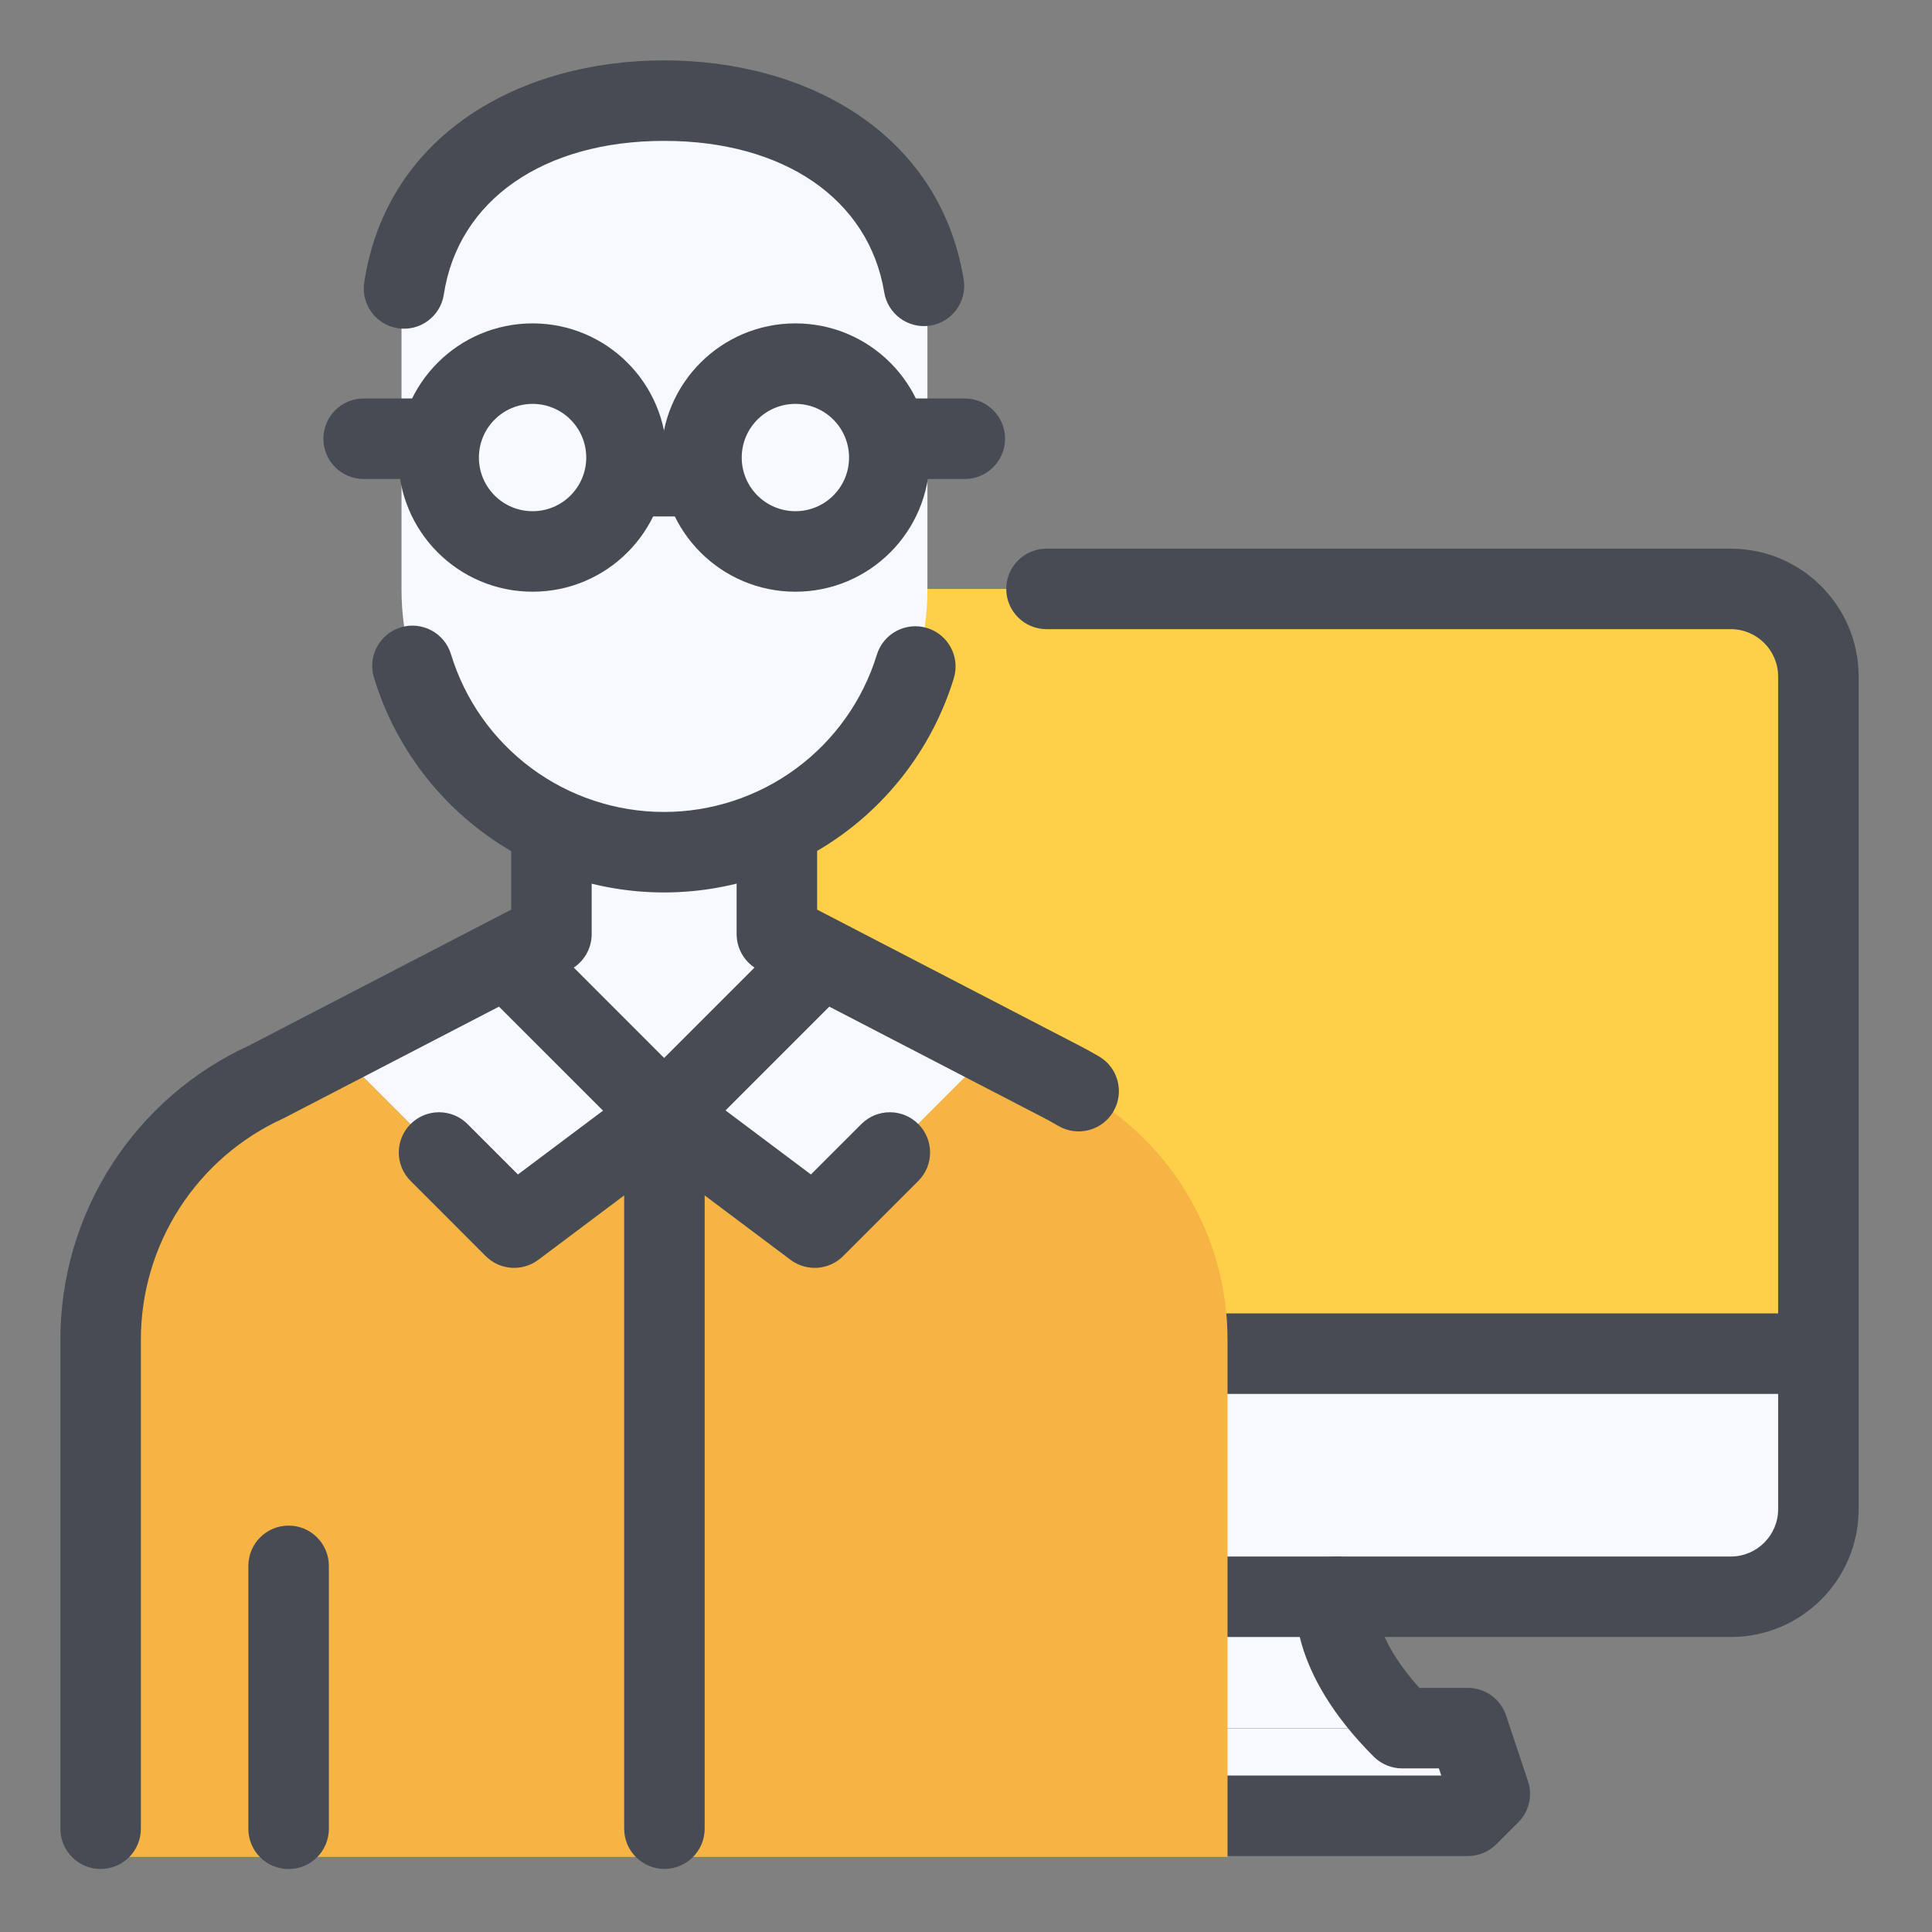 <svg width="60" height="60" viewBox="0 0 60 60" fill="none" xmlns="http://www.w3.org/2000/svg">
<rect x="0" y="0" width="60" height="60" fill="#808080" stroke="none"/>
<path d="M36.736 46.87C37.487 46.87 38.097 46.261 38.097 45.509C38.097 44.758 37.487 44.148 36.736 44.148C35.984 44.148 35.375 44.758 35.375 45.509C35.375 46.261 35.984 46.87 36.736 46.87Z" fill="#F7F9FF"/>
<path d="M45.587 53.676L46.267 55.717L45.587 56.398H27.895L27.215 55.717L27.895 53.676H29.937H43.545H45.587Z" fill="#F7F9FF"/>
<path d="M43.544 53.669H29.936C32.317 51.287 31.977 49.586 31.977 49.586H41.503C41.503 49.586 41.163 51.287 43.544 53.669Z" fill="#F7F9FF"/>
<path d="M56.473 41.422V46.865C56.473 47.587 56.186 48.279 55.676 48.79C55.165 49.3 54.473 49.587 53.751 49.587H19.73C19.008 49.587 18.315 49.3 17.805 48.79C17.295 48.279 17.008 47.587 17.008 46.865V41.422H56.473ZM38.101 45.505C38.101 45.235 38.021 44.972 37.872 44.748C37.722 44.525 37.51 44.35 37.261 44.247C37.013 44.144 36.739 44.117 36.475 44.17C36.211 44.222 35.968 44.352 35.778 44.542C35.588 44.733 35.458 44.975 35.406 45.239C35.353 45.503 35.38 45.777 35.483 46.025C35.586 46.274 35.761 46.486 35.984 46.636C36.208 46.785 36.471 46.865 36.74 46.865C37.101 46.864 37.447 46.721 37.702 46.466C37.956 46.211 38.1 45.865 38.101 45.505V45.505Z" fill="#F7F9FF"/>
<path d="M56.473 21.011V41.424H17.008V21.011C17.008 20.289 17.295 19.597 17.805 19.086C18.315 18.576 19.008 18.289 19.73 18.289H53.751C54.473 18.289 55.165 18.576 55.676 19.086C56.186 19.597 56.473 20.289 56.473 21.011Z" fill="#FED049"/>
<path fill-rule="evenodd" clip-rule="evenodd" d="M31.25 18.289C31.25 17.599 31.81 17.039 32.5 17.039H53.75C55.944 17.039 57.722 18.817 57.722 21.011V46.867C57.722 49.061 55.944 50.839 53.75 50.839H38.125C37.435 50.839 36.875 50.279 36.875 49.589C36.875 48.899 37.435 48.339 38.125 48.339H53.75C54.563 48.339 55.222 47.68 55.222 46.867V21.011C55.222 20.198 54.563 19.539 53.75 19.539H32.5C31.81 19.539 31.25 18.979 31.25 18.289Z" fill="#474C54"/>
<path fill-rule="evenodd" clip-rule="evenodd" d="M35.625 42.039C35.625 41.349 36.185 40.789 36.875 40.789L55.625 40.789C56.315 40.789 56.875 41.349 56.875 42.039C56.875 42.729 56.315 43.289 55.625 43.289L36.875 43.289C36.185 43.289 35.625 42.729 35.625 42.039Z" fill="#474C54"/>
<path fill-rule="evenodd" clip-rule="evenodd" d="M31.733 48.361C32.41 48.225 33.068 48.664 33.204 49.341L31.978 49.586C33.204 49.341 33.204 49.342 33.204 49.343L33.204 49.345L33.205 49.349L33.207 49.358L33.21 49.377C33.213 49.391 33.215 49.407 33.218 49.425C33.223 49.46 33.228 49.502 33.233 49.551C33.242 49.649 33.247 49.773 33.243 49.923C33.235 50.223 33.188 50.617 33.05 51.087C32.771 52.033 32.142 53.232 30.82 54.553C30.586 54.787 30.268 54.919 29.937 54.919H28.796L28.722 55.141H44.76L44.686 54.919H43.545C43.214 54.919 42.896 54.787 42.661 54.553C41.34 53.232 40.711 52.033 40.432 51.087C40.294 50.617 40.247 50.223 40.239 49.923C40.234 49.773 40.24 49.649 40.249 49.551C40.254 49.502 40.259 49.46 40.264 49.425C40.267 49.407 40.269 49.391 40.272 49.377L40.275 49.358L40.277 49.349L40.278 49.345L40.278 49.343C40.278 49.342 40.278 49.341 41.481 49.582L40.278 49.341C40.414 48.664 41.072 48.225 41.749 48.361C42.41 48.493 42.844 49.123 42.738 49.783C42.738 49.794 42.737 49.818 42.738 49.855C42.74 49.949 42.756 50.128 42.831 50.382C42.96 50.822 43.28 51.53 44.081 52.419H45.587C46.125 52.419 46.602 52.763 46.772 53.273L47.453 55.315C47.603 55.764 47.486 56.259 47.151 56.594L46.471 57.274C46.236 57.509 45.918 57.641 45.587 57.641H27.895C27.564 57.641 27.246 57.509 27.011 57.274L26.331 56.594C25.996 56.259 25.879 55.764 26.029 55.315L26.709 53.273C26.88 52.763 27.357 52.419 27.895 52.419H29.401C30.202 51.53 30.521 50.822 30.651 50.382C30.726 50.128 30.742 49.949 30.744 49.855C30.745 49.818 30.744 49.794 30.743 49.783C30.638 49.123 31.072 48.493 31.733 48.361Z" fill="#474C54"/>
<path d="M32.289 57.668H20.623V34.623L25.29 38.123L30.901 32.512L32.966 33.585C34.507 34.287 35.813 35.419 36.728 36.845C37.643 38.27 38.127 39.929 38.122 41.623V57.668H32.289Z" fill="#F6B445"/>
<path d="M8.958 57.668H3.125L3.125 41.623C3.121 39.929 3.605 38.27 4.519 36.845C5.434 35.419 6.74 34.287 8.282 33.585L10.346 32.512L15.958 38.123L20.624 34.623V57.668H8.958Z" fill="#F6B445"/>
<path d="M30.901 32.511L25.29 38.122L20.623 34.622L25.29 29.956L25.43 29.688L30.901 32.511Z" fill="#F7F9FF"/>
<path d="M20.626 34.622L15.959 38.122L10.348 32.511L15.819 29.688L15.959 29.956L20.626 34.622Z" fill="#F7F9FF"/>
<path d="M24.137 29.016L25.443 29.693L25.303 29.961L20.637 34.628L15.97 29.961L15.83 29.693L17.137 29.016V25.668C18.23 26.19 19.425 26.461 20.637 26.461C21.848 26.461 23.044 26.19 24.137 25.668V29.016Z" fill="#F7F9FF"/>
<path d="M24.135 25.664C23.042 26.186 21.846 26.457 20.635 26.457C19.424 26.457 18.228 26.186 17.135 25.664C15.737 25.006 14.556 23.962 13.729 22.657C12.903 21.351 12.466 19.837 12.469 18.291V10.125C12.469 5.61 16.12 3.125 20.635 3.125C25.15 3.125 28.802 5.61 28.802 10.125V18.291C28.805 19.837 28.367 21.351 27.541 22.657C26.715 23.962 25.533 25.006 24.135 25.664Z" fill="#F7F9FF"/>
<path fill-rule="evenodd" clip-rule="evenodd" d="M12.444 19.484C13.105 19.283 13.803 19.655 14.005 20.316C14.436 21.732 15.311 22.973 16.501 23.855C17.69 24.737 19.131 25.214 20.612 25.216C22.093 25.218 23.535 24.744 24.727 23.865C25.919 22.985 26.797 21.747 27.232 20.331C27.435 19.672 28.134 19.301 28.794 19.504C29.454 19.707 29.824 20.406 29.621 21.066C29.029 22.993 27.834 24.679 26.212 25.876C24.589 27.073 22.625 27.718 20.609 27.716C18.593 27.713 16.631 27.064 15.012 25.863C13.392 24.662 12.201 22.973 11.613 21.044C11.412 20.384 11.784 19.686 12.444 19.484Z" fill="#474C54"/>
<path fill-rule="evenodd" clip-rule="evenodd" d="M11.311 8.769C12.014 4.171 16.154 1.875 20.627 1.875C25.067 1.875 29.179 4.137 29.928 8.674C30.04 9.355 29.579 9.999 28.898 10.111C28.217 10.223 27.573 9.762 27.461 9.081C26.982 6.18 24.337 4.375 20.627 4.375C16.89 4.375 14.232 6.204 13.783 9.147C13.678 9.829 13.041 10.298 12.358 10.194C11.676 10.089 11.207 9.452 11.311 8.769Z" fill="#474C54"/>
<path fill-rule="evenodd" clip-rule="evenodd" d="M24.127 25.211C24.817 25.211 25.377 25.771 25.377 26.461V28.25L33.547 32.486C33.743 32.588 33.936 32.695 34.129 32.807C34.725 33.155 34.926 33.921 34.578 34.517C34.23 35.113 33.464 35.314 32.868 34.966C32.714 34.876 32.555 34.789 32.39 34.702C32.39 34.702 32.389 34.702 32.389 34.702L23.552 30.12C23.137 29.905 22.877 29.477 22.877 29.01V26.461C22.877 25.771 23.437 25.211 24.127 25.211Z" fill="#474C54"/>
<path fill-rule="evenodd" clip-rule="evenodd" d="M17.125 25.211C17.815 25.211 18.375 25.771 18.375 26.461V29.01C18.375 29.477 18.114 29.905 17.7 30.12L8.859 34.703C8.84 34.713 8.82 34.723 8.801 34.732C7.478 35.333 6.357 36.303 5.572 37.525C4.786 38.748 4.371 40.171 4.375 41.624L4.375 41.627L4.375 56.793C4.375 57.484 3.815 58.043 3.125 58.043C2.435 58.043 1.875 57.484 1.875 56.793V41.629C1.87 39.695 2.423 37.801 3.468 36.174C4.507 34.556 5.989 33.27 7.736 32.469L15.875 28.25V26.461C15.875 25.771 16.434 25.211 17.125 25.211Z" fill="#474C54"/>
<path fill-rule="evenodd" clip-rule="evenodd" d="M8.963 47.379C9.653 47.379 10.213 47.939 10.213 48.629V56.795C10.213 57.486 9.653 58.045 8.963 58.045C8.273 58.045 7.713 57.486 7.713 56.795V48.629C7.713 47.939 8.273 47.379 8.963 47.379Z" fill="#474C54"/>
<path fill-rule="evenodd" clip-rule="evenodd" d="M16.54 12.543C15.619 12.543 14.873 13.289 14.873 14.21C14.873 15.13 15.619 15.876 16.54 15.876C17.46 15.876 18.206 15.13 18.206 14.21C18.206 13.289 17.46 12.543 16.54 12.543ZM12.373 14.21C12.373 11.908 14.239 10.043 16.54 10.043C18.841 10.043 20.706 11.908 20.706 14.21C20.706 16.511 18.841 18.376 16.54 18.376C14.239 18.376 12.373 16.511 12.373 14.21Z" fill="#474C54"/>
<path fill-rule="evenodd" clip-rule="evenodd" d="M24.702 12.543C23.781 12.543 23.035 13.289 23.035 14.21C23.035 15.13 23.781 15.876 24.702 15.876C25.622 15.876 26.368 15.13 26.368 14.21C26.368 13.289 25.622 12.543 24.702 12.543ZM20.535 14.21C20.535 11.908 22.401 10.043 24.702 10.043C27.003 10.043 28.868 11.908 28.868 14.21C28.868 16.511 27.003 18.376 24.702 18.376C22.401 18.376 20.535 16.511 20.535 14.21Z" fill="#474C54"/>
<path fill-rule="evenodd" clip-rule="evenodd" d="M18.211 14.789C18.211 14.099 18.771 13.539 19.461 13.539H21.794C22.485 13.539 23.044 14.099 23.044 14.789C23.044 15.479 22.485 16.039 21.794 16.039H19.461C18.771 16.039 18.211 15.479 18.211 14.789Z" fill="#474C54"/>
<path fill-rule="evenodd" clip-rule="evenodd" d="M26.381 13.625C26.381 12.935 26.941 12.375 27.631 12.375H29.964C30.654 12.375 31.214 12.935 31.214 13.625C31.214 14.315 30.654 14.875 29.964 14.875H27.631C26.941 14.875 26.381 14.315 26.381 13.625Z" fill="#474C54"/>
<path fill-rule="evenodd" clip-rule="evenodd" d="M10.043 13.625C10.043 12.935 10.603 12.375 11.293 12.375H13.626C14.317 12.375 14.876 12.935 14.876 13.625C14.876 14.315 14.317 14.875 13.626 14.875H11.293C10.603 14.875 10.043 14.315 10.043 13.625Z" fill="#474C54"/>
<path fill-rule="evenodd" clip-rule="evenodd" d="M15.075 29.073C15.563 28.585 16.355 28.585 16.843 29.073L20.625 32.856L24.408 29.073C24.896 28.585 25.688 28.585 26.176 29.073C26.664 29.561 26.664 30.353 26.176 30.841L21.509 35.507C21.021 35.996 20.23 35.996 19.742 35.507L15.075 30.841C14.587 30.353 14.587 29.561 15.075 29.073Z" fill="#474C54"/>
<path fill-rule="evenodd" clip-rule="evenodd" d="M19.635 33.875C20.049 33.323 20.833 33.211 21.385 33.625L25.184 36.474L26.751 34.908C27.239 34.42 28.03 34.42 28.518 34.908C29.007 35.396 29.007 36.187 28.518 36.676L26.185 39.009C25.745 39.449 25.049 39.498 24.551 39.125L19.885 35.625C19.333 35.211 19.221 34.427 19.635 33.875Z" fill="#474C54"/>
<path fill-rule="evenodd" clip-rule="evenodd" d="M21.194 33.507C21.617 33.719 21.884 34.151 21.884 34.625V56.791C21.884 57.481 21.325 58.041 20.634 58.041C19.944 58.041 19.384 57.481 19.384 56.791V37.125L16.718 39.125C16.22 39.498 15.524 39.449 15.084 39.009L12.751 36.675C12.263 36.187 12.263 35.396 12.751 34.908C13.239 34.42 14.03 34.42 14.519 34.908L16.085 36.474L19.884 33.625C20.263 33.341 20.77 33.295 21.194 33.507Z" fill="#474C54"/>
</svg>

